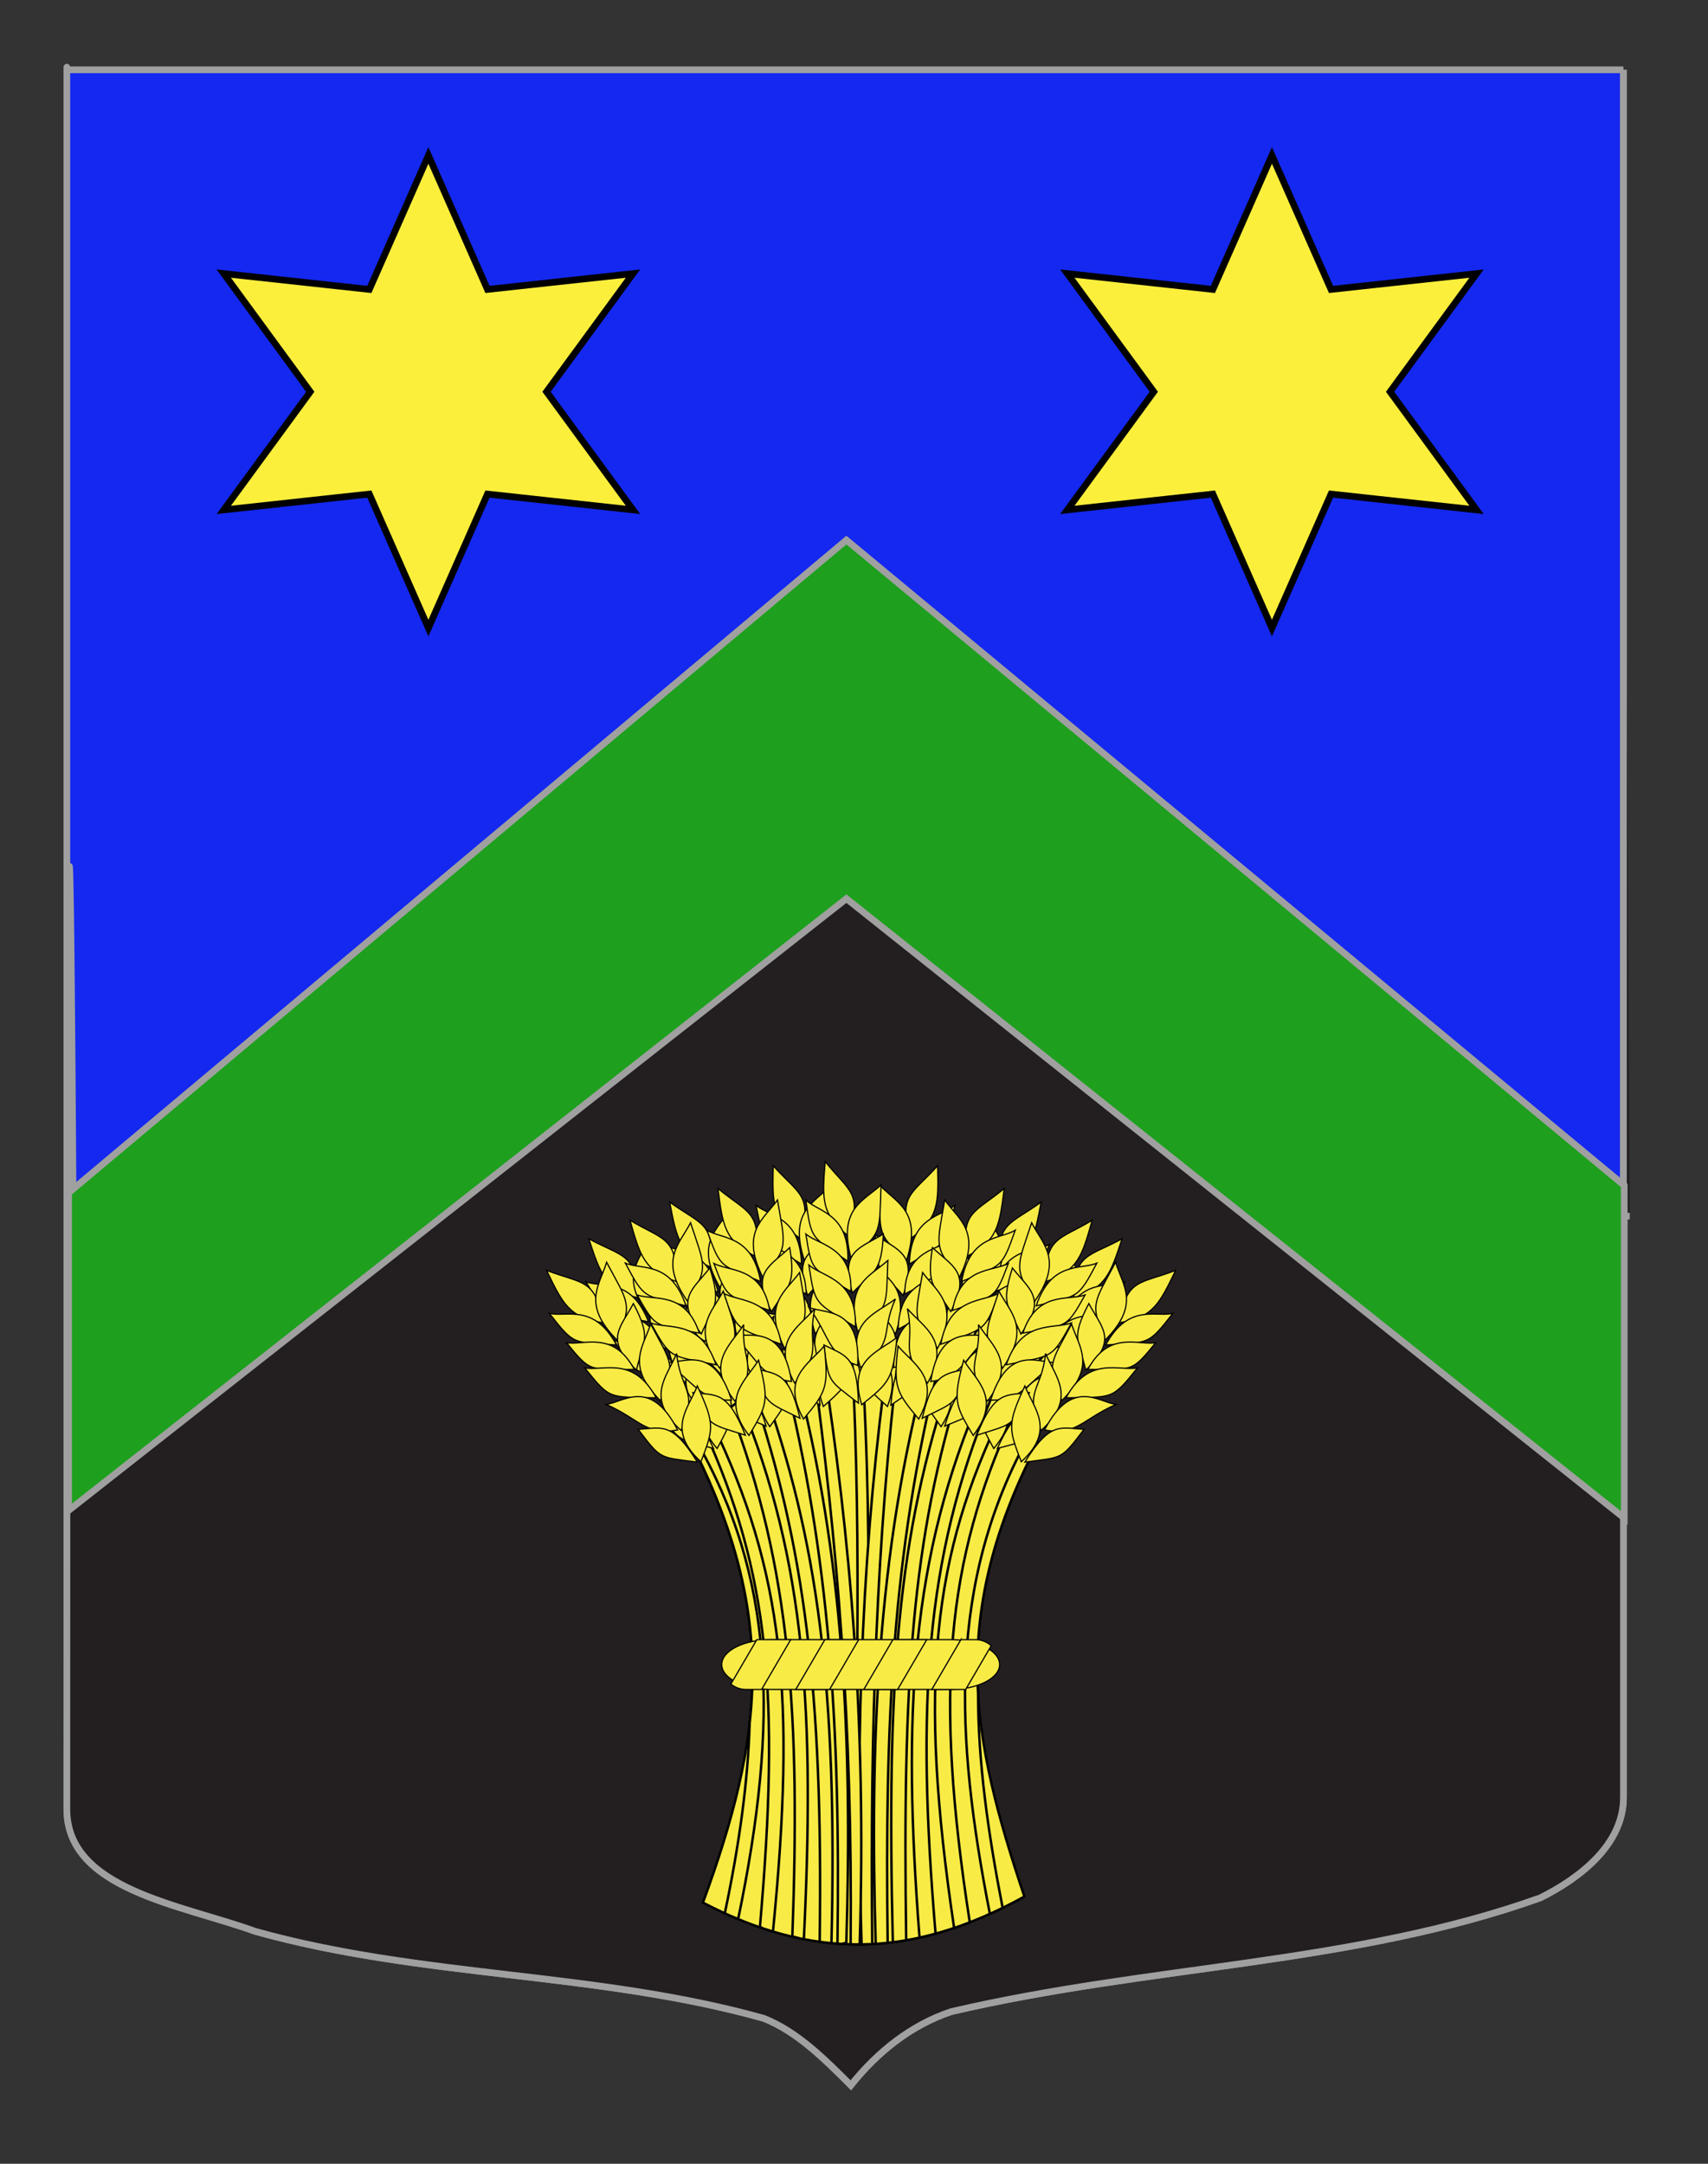 <?xml version="1.0" encoding="utf-8"?>
<!-- Generator: Adobe Illustrator 15.1.0, SVG Export Plug-In . SVG Version: 6.00 Build 0)  -->
<!DOCTYPE svg PUBLIC "-//W3C//DTD SVG 1.1//EN" "http://www.w3.org/Graphics/SVG/1.1/DTD/svg11.dtd">
<svg version="1.1" id="Hubacher" xmlns="http://www.w3.org/2000/svg" xmlns:xlink="http://www.w3.org/1999/xlink" x="0px" y="0px"
	 width="255.119px" height="323.148px" viewBox="0 0 255.119 323.148" enable-background="new 0 0 255.119 323.148"
	 xml:space="preserve">
<rect x="0" y="0" width="255.119" height="323.148" fill="#333333" stroke="none"/>
<path fill="#1428F0" stroke="#A0A0A0" d="M242.491,10.425c-78,0-154.505,0-232.505,0c0-3.417,0,10.083,0,259.751
	c0,12.043,17.098,14.25,28.1,18.25c25,7,51,6,76,13c5,2,9,6,12.999,10c4-5,9-9,15-11c30-7,60-7,88-17c6-3,12.406-8,12.406-15
	C242.491,244.886,242.491,146.8,242.491,10.425"/>
<path fill="#231F20" stroke="#A0A0A0" d="M243.426,181.63c-38.714,0-115.505-53-115.505-53s-77.714,53-117,53
	c0-3.416-0.936-161.121-0.936,88.547c0,12.043,17.098,14.25,28.1,18.25c25,7,51,6,76,13c5,2,9,6,12.999,10c4-5,9-9,15-11
	c30-7,60-7,88-17c6-3,12.406-8,12.406-15c0-23.541,0-121.626,0-258.001"/>
<polygon fill="#1EA01E" stroke="#A0A0A0" points="242.61,177.05 126.425,80.658 10.245,178.144 10.245,225.588 126.425,134.21 
	242.61,226.723 "/>
<g id="g12588" transform="matrix(0.735,0,0,0.735,-119.429,-219.579)">
	<path id="path6015" fill="#F9EB45" stroke="#010202" stroke-width="0.5" d="M305.337,685.346
		c12.262-33.364,15.413-58.44-2.453-93.516c29.316-28.716,50.961-19.475,70.54,0c-18.436,35.456-13.481,60.314-2.761,92.288
		C347.641,696.818,327.54,696.921,305.337,685.346z"/>
	<path id="path7531" fill="#F9EB45" stroke="#010202" stroke-width="0.5" d="M337.423,573.615c-0.606,0.021-1.216,0.061-1.829,0.117
		c2.213,40.185,0.63,80.136,0.416,120.104c0.816,0.012,1.631,0.005,2.447-0.019c-0.292-40.192,1.882-79.178-0.908-120.202
		C337.507,573.618,337.465,573.615,337.423,573.615z"/>
	<path id="path7559" fill="#F9EB45" stroke="#010202" stroke-width="0.5" d="M343.008,573.905
		c-5.058,36.729-6.851,73.784-5.428,119.931c0.719-0.009,1.442-0.031,2.165-0.065c-0.465-45.558,0.977-82.625,5.303-119.518
		C344.373,574.12,343.691,573.999,343.008,573.905z"/>
	<g id="g7546" transform="matrix(0.489,0,0,0.489,118.361,197.702)">
		<path id="path5862" fill="#F9EB45" stroke="#010202" stroke-width="0.5" d="M479.896,691.04
			c-10.679,12.003-16.543,12.033-11.125,30.175C480.571,712.903,480.239,706.231,479.896,691.04z"/>
		<path id="path5864" fill="#F9EB45" stroke="#010202" stroke-width="0.5" d="M456.167,699.45
			c7.028,7.213,17.261,10.798,10.842,30.787C454.214,719.524,455.868,718.37,456.167,699.45z"/>
		<path id="path5866" fill="#F9EB45" stroke="#010202" stroke-width="0.5" d="M454.081,719.766
			c9.272,6.49,17.748,7.708,11.476,25.163C457.408,735.411,453.915,736.322,454.081,719.766z"/>
		<path id="path5868" fill="#F9EB45" stroke="#010202" stroke-width="0.5" d="M451.584,730.629
			c7.039,7.072,17.275,10.592,10.877,30.154C449.661,750.279,451.309,749.152,451.584,730.629z"/>
		<path id="path5870" fill="#F9EB45" stroke="#010202" stroke-width="0.5" d="M447.553,746.432
			c8.214,6.925,20.087,10.442,12.898,29.327C446.254,764.159,453.235,761.21,447.553,746.432z"/>
		<path id="path5872" fill="#F9EB45" stroke="#010202" stroke-width="0.5" d="M446.031,762.363
			c7.726,6.683,19.83,10.434,13.03,28.704C448.105,781.292,446.695,779.758,446.031,762.363z"/>
		<path id="path5874" fill="#F9EB45" stroke="#010202" stroke-width="0.5" d="M487.017,707.471
			c-5.549,4.744-18.382,4.602-18.855,24.401C483.954,722.442,483.786,724.167,487.017,707.471z"/>
		<path id="path5876" fill="#F9EB45" stroke="#010202" stroke-width="0.5" d="M486.228,721.569
			c-5.913,4.415-19.66,4.183-20.025,22.766C483.057,735.602,482.888,737.217,486.228,721.569z"/>
		<path id="path5878" fill="#F9EB45" stroke="#010202" stroke-width="0.5" d="M484.251,734.348
			c-6.12,4.774-20.332,4.559-20.751,24.608C480.938,749.49,480.761,751.233,484.251,734.348z"/>
		<path id="path5880" fill="#F9EB45" stroke="#010202" stroke-width="0.5" d="M483.264,751.894
			c-6.468,2.535-21.542-1.858-21.602,22.989C474.576,771.143,473.651,763.625,483.264,751.894z"/>
		<path id="path5882" fill="#F9EB45" stroke="#010202" stroke-width="0.5" d="M476.121,767.194
			c-8.987,3.968-14.062,3.348-15.656,23.329C473.499,781.441,473.341,783.084,476.121,767.194z"/>
	</g>
	<path id="path7615" fill="#F9EB45" stroke="#010202" stroke-width="0.5" d="M355.865,578.222
		c-10.996,32.084-13.226,62.284-11.93,115.172c0.901-0.113,1.805-0.241,2.711-0.397c-0.759-52.459,1.143-81.537,11.231-113.653
		C357.21,578.95,356.54,578.579,355.865,578.222z"/>
	<g id="g7602" transform="matrix(0.489,0,0,0.489,118.361,197.702)">
		<path id="path5888" fill="#F9EB45" stroke="#010202" stroke-width="0.5" d="M522.932,706.139
			c-12.985,9.463-18.719,8.247-17.275,27.129C518.955,727.648,520.043,721.055,522.932,706.139z"/>
		<path id="path5890" fill="#F9EB45" stroke="#010202" stroke-width="0.5" d="M497.957,709.321
			c5.339,8.541,14.579,14.215,4.064,32.384C491.794,728.519,493.654,727.746,497.957,709.321z"/>
		<path id="path5892" fill="#F9EB45" stroke="#010202" stroke-width="0.5" d="M491.609,728.728
			c7.681,8.31,15.711,11.302,5.87,27.023C491.538,744.724,487.937,744.877,491.609,728.728z"/>
		<path id="path5894" fill="#F9EB45" stroke="#010202" stroke-width="0.5" d="M486.865,738.811
			c5.375,8.405,14.633,14.019,4.227,31.78C480.81,757.606,482.665,756.855,486.865,738.811z"/>
		<path id="path5896" fill="#F9EB45" stroke="#010202" stroke-width="0.5" d="M479.57,753.401
			c6.561,8.511,17.413,14.468,6.378,31.397C474.538,770.447,481.985,769.049,479.57,753.401z"/>
		<path id="path5898" fill="#F9EB45" stroke="#010202" stroke-width="0.5" d="M474.696,768.646
			c6.136,8.174,17.169,14.408,6.642,30.82C472.71,787.583,471.66,785.785,474.696,768.646z"/>
		<path id="path5900" fill="#F9EB45" stroke="#010202" stroke-width="0.5" d="M526.408,723.704
			c-6.435,3.457-18.942,0.593-23.609,19.842C520.234,737.682,519.701,739.333,526.408,723.704z"/>
		<path id="path5902" fill="#F9EB45" stroke="#010202" stroke-width="0.5" d="M522.638,737.318
			c-6.713,3.055-20.101-0.087-24.393,17.993C516.562,750.355,516.053,751.9,522.638,737.318z"/>
		<path id="path5904" fill="#F9EB45" stroke="#010202" stroke-width="0.5" d="M517.998,749.384
			c-6.996,3.365-20.838,0.139-25.503,19.641C511.546,763.473,510.997,765.143,517.998,749.384z"/>
		<path id="path5906" fill="#F9EB45" stroke="#010202" stroke-width="0.5" d="M513.309,766.318
			c-6.862,1.099-20.661-6.392-25.989,17.878C500.731,783.285,501.422,775.74,513.309,766.318z"/>
		<path id="path5908" fill="#F9EB45" stroke="#010202" stroke-width="0.5" d="M503.076,779.758
			c-9.623,1.964-14.449,0.283-20.247,19.47C497.489,793.124,496.994,794.69,503.076,779.758z"/>
	</g>
	<path id="path7671" fill="#F9EB45" stroke="#010202" stroke-width="0.5" d="M366.336,585.363
		c-14.345,29.276-17.323,55.848-9.948,105.136c1.057-0.355,2.12-0.739,3.183-1.151c-7.342-47.04-4.621-73.55,8.546-102.477
		C367.524,586.357,366.931,585.855,366.336,585.363z"/>
	<g id="g7658" transform="matrix(0.489,0,0,0.489,118.361,197.702)">
		<path id="path5914" fill="#F9EB45" stroke="#010202" stroke-width="0.5" d="M556.556,721.384
			c-14.1,7.703-19.627,5.755-20.645,24.662C549.822,742.197,551.758,735.803,556.556,721.384z"/>
		<path id="path5916" fill="#F9EB45" stroke="#010202" stroke-width="0.5" d="M531.38,721.305
			c4.189,9.161,12.615,15.983-0.169,32.637C522.78,739.543,524.722,739.018,531.38,721.305z"/>
		<path id="path5918" fill="#F9EB45" stroke="#010202" stroke-width="0.5" d="M522.573,739.728
			c6.542,9.232,14.111,13.244,2.317,27.553C520.429,755.577,516.834,755.261,522.573,739.728z"/>
		<path id="path5920" fill="#F9EB45" stroke="#010202" stroke-width="0.5" d="M516.556,749.112
			c4.243,9.033,12.697,15.795,0.076,32.058C508.119,766.96,510.056,766.46,516.556,749.112z"/>
		<path id="path5922" fill="#F9EB45" stroke="#010202" stroke-width="0.5" d="M507.433,762.633
			c5.402,9.286,15.395,16.603,2.263,31.96C500.236,778.879,507.798,778.46,507.433,762.633z"/>
		<path id="path5924" fill="#F9EB45" stroke="#010202" stroke-width="0.5" d="M500.628,777.119
			c5.027,8.9,15.156,16.508,2.595,31.416C496.205,795.634,495.395,793.719,500.628,777.119z"/>
		<path id="path5926" fill="#F9EB45" stroke="#010202" stroke-width="0.5" d="M557.726,739.257
			c-6.827,2.595-18.86-1.866-25.981,16.616C549.794,752.318,549.049,753.882,557.726,739.257z"/>
		<path id="path5928" fill="#F9EB45" stroke="#010202" stroke-width="0.5" d="M552.226,752.264
			c-7.056,2.162-19.921-2.69-26.52,14.682C544.512,764.403,543.805,765.869,552.226,752.264z"/>
		<path id="path5930" fill="#F9EB45" stroke="#010202" stroke-width="0.5" d="M546.057,763.628
			c-7.371,2.432-20.677-2.562-27.831,16.173C537.837,776.766,537.076,778.349,546.057,763.628z"/>
		<path id="path5932" fill="#F9EB45" stroke="#010202" stroke-width="0.5" d="M539.214,779.812
			c-6.941,0.201-19.66-9.014-28.086,14.362C524.542,795.003,526.212,787.618,539.214,779.812z"/>
		<path id="path5934" fill="#F9EB45" stroke="#010202" stroke-width="0.5" d="M527.327,791.812
			c-9.792,0.702-14.362-1.594-22.598,16.679C520.06,804.338,519.358,805.831,527.327,791.812z"/>
	</g>
	<path id="path7503" fill="#F9EB45" stroke="#010202" stroke-width="0.5" d="M329.674,574.786c-0.661,0.175-1.325,0.384-1.994,0.602
		c4.902,36.534,8.103,73.444,7.673,118.431c0.614,0.016,1.224,0.024,1.839,0.019C338.6,647.927,335.248,611.227,329.674,574.786z"/>
	<g id="g7490" transform="matrix(0.489,0,0,0.489,118.361,197.702)">
		<path id="path5741" fill="#F9EB45" stroke="#010202" stroke-width="0.5" d="M411.586,691.04
			c10.679,12.003,16.54,12.033,11.125,30.175C410.911,712.903,411.243,706.231,411.586,691.04z"/>
		<path id="path5743" fill="#F9EB45" stroke="#010202" stroke-width="0.5" d="M435.317,699.45
			c-7.031,7.213-17.264,10.798-10.845,30.787C437.268,719.524,435.611,718.37,435.317,699.45z"/>
		<path id="path5745" fill="#F9EB45" stroke="#010202" stroke-width="0.5" d="M437.401,719.766
			c-9.272,6.49-17.751,7.708-11.473,25.163C434.074,735.411,437.564,736.322,437.401,719.766z"/>
		<path id="path5747" fill="#F9EB45" stroke="#010202" stroke-width="0.5" d="M439.898,730.629
			c-7.039,7.072-17.275,10.592-10.88,30.154C441.823,750.278,440.17,749.152,439.898,730.629z"/>
		<path id="path5749" fill="#F9EB45" stroke="#010202" stroke-width="0.5" d="M443.929,746.432
			c-8.217,6.925-20.087,10.442-12.898,29.327C445.229,764.158,438.249,761.21,443.929,746.432z"/>
		<path id="path5751" fill="#F9EB45" stroke="#010202" stroke-width="0.5" d="M445.452,762.366
			c-7.727,6.683-19.829,10.434-13.029,28.704C443.377,781.292,444.786,779.758,445.452,762.366z"/>
		<path id="path5753" fill="#F9EB45" stroke="#010202" stroke-width="0.5" d="M404.462,707.471
			c5.551,4.744,18.382,4.602,18.858,24.404C407.525,722.442,407.699,724.167,404.462,707.471z"/>
		<path id="path5755" fill="#F9EB45" stroke="#010202" stroke-width="0.5" d="M405.253,721.569
			c5.913,4.415,19.66,4.183,20.022,22.766C408.425,735.601,408.596,737.217,405.253,721.569z"/>
		<path id="path5757" fill="#F9EB45" stroke="#010202" stroke-width="0.5" d="M407.228,734.35
			c6.123,4.776,20.335,4.559,20.752,24.605C410.544,749.49,410.723,751.233,407.228,734.35z"/>
		<path id="path5759" fill="#F9EB45" stroke="#010202" stroke-width="0.5" d="M408.215,751.894
			c6.471,2.535,21.548-1.858,21.602,22.989C416.909,771.143,417.828,763.625,408.215,751.894z"/>
		<path id="path5761" fill="#F9EB45" stroke="#010202" stroke-width="0.5" d="M415.364,767.194
			c8.984,3.968,14.06,3.348,15.654,23.329C417.986,781.441,418.138,783.084,415.364,767.194z"/>
	</g>
	<path id="path7447" fill="#F9EB45" stroke="#010202" stroke-width="0.5" d="M317.443,580.186c-0.655,0.4-1.312,0.827-1.974,1.268
		c10.404,31.385,14.321,60.524,13.595,111.852c0.795,0.109,1.594,0.205,2.39,0.279C332.716,641.655,328.67,611.59,317.443,580.186z"
		/>
	<g id="g7434" transform="matrix(0.489,0,0,0.489,118.361,197.702)">
		<path id="path5767" fill="#F9EB45" stroke="#010202" stroke-width="0.5" d="M368.547,706.139
			c12.984,9.463,18.719,8.247,17.276,27.129C372.529,727.648,371.439,721.055,368.547,706.139z"/>
		<path id="path5769" fill="#F9EB45" stroke="#010202" stroke-width="0.5" d="M393.525,709.318
			c-5.339,8.543-14.579,14.217-4.061,32.384C399.691,728.518,397.831,727.746,393.525,709.318z"/>
		<path id="path5771" fill="#F9EB45" stroke="#010202" stroke-width="0.5" d="M399.873,728.728
			c-7.684,8.31-15.712,11.302-5.872,27.023C399.941,744.724,403.548,744.876,399.873,728.728z"/>
		<path id="path5773" fill="#F9EB45" stroke="#010202" stroke-width="0.5" d="M404.617,738.811
			c-5.377,8.405-14.631,14.019-4.23,31.78C410.672,757.606,408.819,756.858,404.617,738.811z"/>
		<path id="path5775" fill="#F9EB45" stroke="#010202" stroke-width="0.5" d="M411.912,753.401
			c-6.558,8.511-17.413,14.468-6.381,31.397C416.944,770.447,409.499,769.049,411.912,753.401z"/>
		<path id="path5777" fill="#F9EB45" stroke="#010202" stroke-width="0.5" d="M416.783,768.646
			c-6.134,8.174-17.166,14.408-6.642,30.82C418.772,787.583,419.824,785.785,416.783,768.646z"/>
		<path id="path5779" fill="#F9EB45" stroke="#010202" stroke-width="0.5" d="M365.077,723.704
			c6.43,3.457,18.939,0.593,23.607,19.842C371.248,737.682,371.779,739.333,365.077,723.704z"/>
		<path id="path5781" fill="#F9EB45" stroke="#010202" stroke-width="0.5" d="M368.844,737.318
			c6.713,3.055,20.098-0.087,24.395,17.993C374.917,750.354,375.429,751.899,368.844,737.318z"/>
		<path id="path5783" fill="#F9EB45" stroke="#010202" stroke-width="0.5" d="M373.484,749.383
			c6.996,3.365,20.838,0.139,25.501,19.641C379.936,763.473,380.483,765.143,373.484,749.383z"/>
		<path id="path5785" fill="#F9EB45" stroke="#010202" stroke-width="0.5" d="M378.173,766.318
			c6.86,1.104,20.661-6.392,25.988,17.878C390.753,783.285,390.057,775.74,378.173,766.318z"/>
		<path id="path5787" fill="#F9EB45" stroke="#010202" stroke-width="0.5" d="M388.406,779.758
			c9.621,1.967,14.449,0.283,20.247,19.47C393.993,793.123,394.49,794.693,388.406,779.758z"/>
	</g>
	<path id="path7366" fill="#F9EB45" stroke="#010202" stroke-width="0.5" d="M307.187,587.839c-0.53,0.465-1.059,0.942-1.596,1.431
		c13.202,29.042,15.427,54.135,11.33,100.977l0.599,0.328c0.683,0.229,1.37,0.444,2.051,0.646
		C324.251,643.694,321.76,618.093,307.187,587.839z"/>
	<g id="g7353" transform="matrix(0.489,0,0,0.489,118.361,197.702)">
		<path id="path5793" fill="#F9EB45" stroke="#010202" stroke-width="0.5" d="M334.926,721.384
			c14.1,7.703,19.627,5.755,20.647,24.662C341.66,742.197,339.724,735.803,334.926,721.384z"/>
		<path id="path5795" fill="#F9EB45" stroke="#010202" stroke-width="0.5" d="M360.104,721.305
			c-4.19,9.161-12.615,15.983,0.17,32.637C368.702,739.543,366.76,739.018,360.104,721.305z"/>
		<path id="path5797" fill="#F9EB45" stroke="#010202" stroke-width="0.5" d="M368.912,739.728
			c-6.542,9.232-14.111,13.244-2.32,27.553C371.052,755.574,374.648,755.261,368.912,739.728z"/>
		<path id="path5799" fill="#F9EB45" stroke="#010202" stroke-width="0.5" d="M374.923,749.112
			c-4.243,9.033-12.691,15.795-0.076,32.058C383.363,766.96,381.426,766.46,374.923,749.112z"/>
		<path id="path5801" fill="#F9EB45" stroke="#010202" stroke-width="0.5" d="M384.046,762.633
			c-5.399,9.286-15.39,16.603-2.258,31.96C391.245,778.879,383.681,778.46,384.046,762.633z"/>
		<path id="path5803" fill="#F9EB45" stroke="#010202" stroke-width="0.5" d="M390.851,777.119
			c-5.021,8.9-15.15,16.508-2.592,31.416C395.279,795.634,396.09,793.719,390.851,777.119z"/>
		<path id="path5805" fill="#F9EB45" stroke="#010202" stroke-width="0.5" d="M333.759,739.257
			c6.824,2.595,18.855-1.866,25.979,16.616C341.69,752.318,342.433,753.882,333.759,739.257z"/>
		<path id="path5807" fill="#F9EB45" stroke="#010202" stroke-width="0.5" d="M339.258,752.264c7.05,2.162,19.916-2.69,26.52,14.682
			C346.97,764.403,347.677,765.869,339.258,752.264z"/>
		<path id="path5809" fill="#F9EB45" stroke="#010202" stroke-width="0.5" d="M345.425,763.628
			c7.371,2.432,20.677-2.562,27.831,16.173C353.647,776.766,354.406,778.349,345.425,763.628z"/>
		<path id="path5811" fill="#F9EB45" stroke="#010202" stroke-width="0.5" d="M352.265,779.812
			c6.947,0.201,19.66-9.014,28.089,14.362C366.94,795.003,365.272,787.618,352.265,779.812z"/>
		<path id="path5813" fill="#F9EB45" stroke="#010202" stroke-width="0.5" d="M364.154,791.812
			c9.795,0.702,14.363-1.594,22.6,16.679C371.425,804.338,372.124,805.831,364.154,791.812z"/>
	</g>
	<g id="g7518" transform="matrix(0.489,0,0,0.489,118.361,197.702)">
		<path id="path1900" fill="#F9EB45" stroke="#010202" stroke-width="0.5" d="M433.174,689.286
			c9.993,12.583,15.84,12.942,9.417,30.755C431.275,711.075,431.983,704.433,433.174,689.286z"/>
		<path id="path2789" fill="#F9EB45" stroke="#010202" stroke-width="0.5" d="M456.396,699.015
			c-7.426,6.808-17.839,9.811-12.553,30.127C457.217,719.159,455.634,717.922,456.396,699.015z"/>
		<path id="path3677" fill="#F9EB45" stroke="#010202" stroke-width="0.5" d="M457.337,719.412
			c-9.618,5.959-18.155,6.702-12.866,24.48C453.137,734.845,456.575,735.955,457.337,719.412z"/>
		<path id="path3679" fill="#F9EB45" stroke="#010202" stroke-width="0.5" d="M459.225,730.398
			c-7.428,6.667-17.844,9.604-12.555,29.498C460.04,750.126,458.457,748.907,459.225,730.398z"/>
		<path id="path3681" fill="#F9EB45" stroke="#010202" stroke-width="0.5" d="M462.363,746.402
			c-8.595,6.454-20.646,9.3-14.525,28.557C462.663,764.172,455.863,760.84,462.363,746.402z"/>
		<path id="path3683" fill="#F9EB45" stroke="#010202" stroke-width="0.5" d="M462.989,762.396
			c-8.095,6.242-20.385,9.305-14.623,27.931C459.856,781.177,461.346,779.722,462.989,762.396z"/>
		<path id="path3685" fill="#F9EB45" stroke="#010202" stroke-width="0.5" d="M425.145,705.287
			c5.274,5.048,18.093,5.625,17.457,25.421C427.361,720.408,427.435,722.143,425.145,705.287z"/>
		<path id="path4592" fill="#F9EB45" stroke="#010202" stroke-width="0.5" d="M425.145,719.412
			c5.652,4.738,19.391,5.279,18.708,23.854C427.522,733.599,427.601,735.221,425.145,719.412z"/>
		<path id="path4594" fill="#F9EB45" stroke="#010202" stroke-width="0.5" d="M426.398,732.28
			c5.844,5.111,20.045,5.693,19.336,25.734C428.855,747.586,428.939,749.337,426.398,732.28z"/>
		<path id="path4596" fill="#F9EB45" stroke="#010202" stroke-width="0.5" d="M426.398,749.854
			c6.318,2.891,21.62-0.647,20.277,24.164C433.998,769.56,435.339,762.102,426.398,749.854z"/>
		<path id="path4598" fill="#F9EB45" stroke="#010202" stroke-width="0.5" d="M432.676,765.532
			c8.746,4.466,13.85,4.129,14.321,24.167C434.496,779.904,434.556,781.55,432.676,765.532z"/>
	</g>
	<path id="path7475" fill="#F9EB45" stroke="#010202" stroke-width="0.5" d="M323.944,576.789c-0.711,0.307-1.426,0.642-2.146,0.997
		c9.236,36.995,11.491,71.285,10.885,115.907c0.255,0.019,0.509,0.035,0.764,0.049l1.034-0.214
		C335.669,653.691,334.199,614.838,323.944,576.789z"/>
	<g id="g7462" transform="matrix(0.489,0,0,0.489,118.361,197.702)">
		<path id="path5503" fill="#F9EB45" stroke="#010202" stroke-width="0.5" d="M388.626,700.5
			c12.35,10.273,18.149,9.427,15.507,28.179C391.224,722.219,390.557,715.574,388.626,700.5z"/>
		<path id="path5505" fill="#F9EB45" stroke="#010202" stroke-width="0.5" d="M413.348,705.274
			c-5.875,8.182-15.458,13.252-6.125,32.058C418.271,724.828,416.465,723.938,413.348,705.274z"/>
		<path id="path5507" fill="#F9EB45" stroke="#010202" stroke-width="0.5" d="M418.44,725.045
			c-8.201,7.801-16.399,10.273-7.586,26.596C417.485,741.014,421.075,741.395,418.44,725.045z"/>
		<path id="path5509" fill="#F9EB45" stroke="#010202" stroke-width="0.5" d="M422.531,735.416
			c-5.905,8.043-15.498,13.048-6.253,31.443C427.369,754.557,425.566,753.692,422.531,735.416z"/>
		<path id="path5511" fill="#F9EB45" stroke="#010202" stroke-width="0.5" d="M428.876,750.439
			c-7.088,8.076-18.303,13.322-8.375,30.923C432.807,767.773,425.468,765.902,428.876,750.439z"/>
		<path id="path5513" fill="#F9EB45" stroke="#010202" stroke-width="0.5" d="M432.76,765.967
			c-6.642,7.763-18.047,13.279-8.598,30.33C433.536,784.993,434.7,783.266,432.76,765.967z"/>
		<path id="path5515" fill="#F9EB45" stroke="#010202" stroke-width="0.5" d="M384.035,717.81
			c6.199,3.865,18.863,1.806,22.29,21.311C389.301,732.155,389.728,733.833,384.035,717.81z"/>
		<path id="path5517" fill="#F9EB45" stroke="#010202" stroke-width="0.5" d="M386.923,731.636
			c6.506,3.482,20.065,1.197,23.196,19.519C392.154,745.034,392.565,746.606,386.923,731.636z"/>
		<path id="path5519" fill="#F9EB45" stroke="#010202" stroke-width="0.5" d="M390.786,743.973
			c6.765,3.808,20.786,1.471,24.191,21.229C396.324,758.449,396.762,760.149,390.786,743.973z"/>
		<path id="path5521" fill="#F9EB45" stroke="#010202" stroke-width="0.5" d="M394.382,761.172
			c6.777,1.542,21.028-5.054,24.793,19.51C405.849,778.909,405.64,771.339,394.382,761.172z"/>
		<path id="path5523" fill="#F9EB45" stroke="#010202" stroke-width="0.5" d="M403.73,775.237
			c9.479,2.581,14.401,1.208,18.964,20.726C408.452,788.932,408.849,790.534,403.73,775.237z"/>
	</g>
	<path id="path7338" fill="#F9EB45" stroke="#010202" stroke-width="0.5" d="M303.714,591.033c-0.276,0.263-0.556,0.532-0.832,0.804
		c10.88,21.361,13.97,39.01,11.948,57.087c-0.001,0.009,0.001,0.019,0,0.029c-0.342,11.821-2.089,24.556-5.051,38.566
		c0.768,0.351,1.53,0.675,2.293,0.997l0.435,0.106C320.85,648.517,319.937,619.046,303.714,591.033z"/>
	<path id="path7394" fill="#F9EB45" stroke="#010202" stroke-width="0.5" d="M312.848,583.292c-0.671,0.49-1.344,0.994-2.024,1.527
		c12.469,32.682,14.289,63.045,12.685,107.402l1.636,0.416c0.235,0.049,0.472,0.089,0.706,0.134
		C328.031,647.604,326.391,616.11,312.848,583.292z"/>
	<g id="g7381" transform="matrix(0.489,0,0,0.489,118.361,197.702)">
		<path id="path5529" fill="#F9EB45" stroke="#010202" stroke-width="0.5" d="M352.067,713.692
			c13.75,8.315,19.358,6.612,19.538,25.549C357.877,734.78,356.226,728.306,352.067,713.692z"/>
		<path id="path5531" fill="#F9EB45" stroke="#010202" stroke-width="0.5" d="M377.224,714.72
			c-4.589,8.965-13.306,15.411-1.27,32.615C385.014,733.319,383.094,732.707,377.224,714.72z"/>
		<path id="path5533" fill="#F9EB45" stroke="#010202" stroke-width="0.5" d="M385.213,733.512
			c-6.941,8.938-14.681,12.607-3.531,27.426C386.654,749.438,390.258,749.283,385.213,733.512z"/>
		<path id="path5535" fill="#F9EB45" stroke="#010202" stroke-width="0.5" d="M390.805,743.152
			c-4.638,8.837-13.377,15.221-1.488,32.025C398.448,761.36,396.536,760.772,390.805,743.152z"/>
		<path id="path5537" fill="#F9EB45" stroke="#010202" stroke-width="0.5" d="M399.324,757.062
			c-5.804,9.041-16.11,15.909-3.664,31.829C405.8,773.613,398.263,772.857,399.324,757.062z"/>
		<path id="path5539" fill="#F9EB45" stroke="#010202" stroke-width="0.5" d="M405.485,771.837
			c-5.413,8.666-15.866,15.825-3.977,31.272C409.089,790.531,409.983,788.649,405.485,771.837z"/>
		<path id="path5541" fill="#F9EB45" stroke="#010202" stroke-width="0.5" d="M350.114,731.494
			c6.705,2.894,18.92-1.034,25.22,17.745C357.461,744.89,358.132,746.484,350.114,731.494z"/>
		<path id="path5543" fill="#F9EB45" stroke="#010202" stroke-width="0.5" d="M355.034,744.727
			c6.951,2.472,20.016-1.809,25.848,15.841C362.207,757.198,362.846,758.694,355.034,744.727z"/>
		<path id="path5545" fill="#F9EB45" stroke="#010202" stroke-width="0.5" d="M360.692,756.352
			c7.26,2.755,20.77-1.646,27.094,17.383C368.33,769.843,369.018,771.456,360.692,756.352z"/>
		<path id="path5547" fill="#F9EB45" stroke="#010202" stroke-width="0.5" d="M366.817,772.827
			c6.932,0.509,20.035-8.138,27.427,15.586C380.803,788.649,379.465,781.191,366.817,772.827z"/>
		<path id="path5549" fill="#F9EB45" stroke="#010202" stroke-width="0.5" d="M378.162,785.339
			c9.754,1.134,14.421-0.957,21.844,17.658C384.875,798.174,385.506,799.695,378.162,785.339z"/>
	</g>
	<g id="g7325" transform="matrix(0.489,0,0,0.489,118.361,197.702)">
		<path id="path5555" fill="#F9EB45" stroke="#010202" stroke-width="0.5" d="M317.39,734.503
			c14.979,5.813,20.209,3.169,23.661,21.79C326.757,754.266,324.013,748.179,317.39,734.503z"/>
		<path id="path5557" fill="#F9EB45" stroke="#010202" stroke-width="0.5" d="M342.348,731.165
			c-2.97,9.631-10.445,17.481,4.382,32.346C353.234,748.143,351.235,747.874,342.348,731.165z"/>
		<path id="path5559" fill="#F9EB45" stroke="#010202" stroke-width="0.5" d="M353.465,748.301
			c-5.296,10.001-12.286,14.952,1.257,27.627C357.635,763.742,361.157,762.964,353.465,748.301z"/>
		<path id="path5561" fill="#F9EB45" stroke="#010202" stroke-width="0.5" d="M360.635,756.828
			c-3.038,9.504-10.545,17.305,4.066,31.802C371.308,773.439,369.325,773.191,360.635,756.828z"/>
		<path id="path5563" fill="#F9EB45" stroke="#010202" stroke-width="0.5" d="M371.428,769.057
			c-4.153,9.909-13.118,18.452,1.888,31.984C380.667,784.245,373.111,784.803,371.428,769.057z"/>
		<path id="path5565" fill="#F9EB45" stroke="#010202" stroke-width="0.5" d="M380.047,782.545
			c-3.831,9.474-12.894,18.325,1.488,31.487C386.828,800.334,387.386,798.33,380.047,782.545z"/>
		<path id="path5567" fill="#F9EB45" stroke="#010202" stroke-width="0.5" d="M318.543,752.37
			c7.102,1.695,18.458-4.284,27.907,13.121C328.093,764.297,329.031,765.755,318.543,752.37z"/>
		<path id="path5569" fill="#F9EB45" stroke="#010202" stroke-width="0.5" d="M325.675,764.561
			c7.273,1.232,19.404-5.241,28.195,11.133C334.89,775.601,335.78,776.964,325.675,764.561z"/>
		<path id="path5571" fill="#F9EB45" stroke="#010202" stroke-width="0.5" d="M333.258,775.033
			c7.624,1.461,20.174-5.209,29.686,12.444C343.107,786.998,344.065,788.472,333.258,775.033z"/>
		<path id="path5573" fill="#F9EB45" stroke="#010202" stroke-width="0.5" d="M342.131,790.2
			c6.917-0.696,18.333-11.478,29.71,10.613C358.644,803.367,356.038,796.257,342.131,790.2z"/>
		<path id="path5575" fill="#F9EB45" stroke="#010202" stroke-width="0.5" d="M355.47,800.565
			c9.803-0.568,14.038-3.438,24.567,13.619C364.299,812.049,365.183,813.436,355.47,800.565z"/>
	</g>
	<path id="path7587" fill="#F9EB45" stroke="#010202" stroke-width="0.5" d="M350.96,575.966
		c-10.359,38.336-11.684,77.765-10.508,117.764c0.811-0.052,1.617-0.125,2.428-0.214c-0.618-45.039,1.042-79.332,10.257-116.63
		C352.414,576.562,351.689,576.247,350.96,575.966z"/>
	<g id="g7574" transform="matrix(0.489,0,0,0.489,118.361,197.702)">
		<path id="path5581" fill="#F9EB45" stroke="#010202" stroke-width="0.5" d="M507.575,700.5
			c-12.354,10.273-18.153,9.427-15.507,28.179C504.975,722.219,505.644,715.574,507.575,700.5z"/>
		<path id="path5583" fill="#F9EB45" stroke="#010202" stroke-width="0.5" d="M482.856,705.274
			c5.875,8.182,15.458,13.252,6.125,32.058C477.927,724.828,479.733,723.938,482.856,705.274z"/>
		<path id="path5585" fill="#F9EB45" stroke="#010202" stroke-width="0.5" d="M477.758,725.045
			c8.203,7.801,16.401,10.273,7.589,26.596C478.716,741.014,475.126,741.395,477.758,725.045z"/>
		<path id="path5587" fill="#F9EB45" stroke="#010202" stroke-width="0.5" d="M473.668,735.416
			c5.908,8.043,15.498,13.048,6.256,31.443C468.832,754.557,470.632,753.692,473.668,735.416z"/>
		<path id="path5589" fill="#F9EB45" stroke="#010202" stroke-width="0.5" d="M467.325,750.439
			c7.088,8.076,18.305,13.322,8.372,30.923C463.392,767.773,470.73,765.902,467.325,750.439z"/>
		<path id="path5591" fill="#F9EB45" stroke="#010202" stroke-width="0.5" d="M463.441,765.967
			c6.642,7.763,18.044,13.279,8.595,30.33C462.663,784.993,461.498,783.266,463.441,765.967z"/>
		<path id="path5593" fill="#F9EB45" stroke="#010202" stroke-width="0.5" d="M512.166,717.81
			c-6.196,3.865-18.866,1.806-22.293,21.311C506.9,732.155,506.471,733.833,512.166,717.81z"/>
		<path id="path5595" fill="#F9EB45" stroke="#010202" stroke-width="0.5" d="M509.278,731.636
			c-6.506,3.482-20.068,1.197-23.196,19.519C504.044,745.034,503.636,746.606,509.278,731.636z"/>
		<path id="path5597" fill="#F9EB45" stroke="#010202" stroke-width="0.5" d="M505.415,743.973
			c-6.767,3.808-20.786,1.471-24.192,21.229C499.877,758.449,499.437,760.149,505.415,743.973z"/>
		<path id="path5599" fill="#F9EB45" stroke="#010202" stroke-width="0.5" d="M501.819,761.172
			c-6.773,1.542-21.025-5.054-24.79,19.51C490.352,778.909,490.564,771.339,501.819,761.172z"/>
		<path id="path5601" fill="#F9EB45" stroke="#010202" stroke-width="0.5" d="M492.468,775.237
			c-9.471,2.581-14.4,1.208-18.964,20.726C487.746,788.932,487.355,790.534,492.468,775.237z"/>
	</g>
	<path id="path7643" fill="#F9EB45" stroke="#010202" stroke-width="0.5" d="M361.96,582.004
		c-14.33,32.992-16.146,64.608-12.605,110.45c1.081-0.238,2.172-0.505,3.259-0.804c-3.904-46.364-2.156-76.13,11.118-108.35
		C363.143,582.855,362.555,582.426,361.96,582.004z"/>
	<g id="g7630" transform="matrix(0.489,0,0,0.489,118.361,197.702)">
		<path id="path5607" fill="#F9EB45" stroke="#010202" stroke-width="0.5" d="M544.131,713.692
			c-13.747,8.315-19.355,6.612-19.54,25.549C538.322,734.78,539.975,728.306,544.131,713.692z"/>
		<path id="path5609" fill="#F9EB45" stroke="#010202" stroke-width="0.5" d="M518.977,714.72
			c4.586,8.965,13.306,15.411,1.267,32.615C511.187,733.319,513.107,732.707,518.977,714.72z"/>
		<path id="path5611" fill="#F9EB45" stroke="#010202" stroke-width="0.5" d="M510.986,733.512
			c6.947,8.938,14.682,12.607,3.536,27.426C509.55,749.438,505.943,749.283,510.986,733.512z"/>
		<path id="path5613" fill="#F9EB45" stroke="#010202" stroke-width="0.5" d="M505.393,743.152
			c4.64,8.837,13.377,15.221,1.491,32.025C497.756,761.36,499.665,760.772,505.393,743.152z"/>
		<path id="path5615" fill="#F9EB45" stroke="#010202" stroke-width="0.5" d="M496.88,757.062
			c5.804,9.041,16.108,15.909,3.661,31.829C490.401,773.613,497.941,772.857,496.88,757.062z"/>
		<path id="path5617" fill="#F9EB45" stroke="#010202" stroke-width="0.5" d="M490.716,771.837
			c5.413,8.666,15.863,15.825,3.977,31.272C487.11,790.531,486.218,788.649,490.716,771.837z"/>
		<path id="path5619" fill="#F9EB45" stroke="#010202" stroke-width="0.5" d="M546.084,731.494
			c-6.702,2.894-18.92-1.034-25.22,17.745C538.74,744.89,538.066,746.484,546.084,731.494z"/>
		<path id="path5621" fill="#F9EB45" stroke="#010202" stroke-width="0.5" d="M541.167,744.727
			c-6.952,2.472-20.019-1.809-25.851,15.841C533.997,757.198,533.355,758.694,541.167,744.727z"/>
		<path id="path5623" fill="#F9EB45" stroke="#010202" stroke-width="0.5" d="M535.509,756.352
			c-7.262,2.755-20.775-1.646-27.096,17.383C527.871,769.843,527.181,771.456,535.509,756.352z"/>
		<path id="path5625" fill="#F9EB45" stroke="#010202" stroke-width="0.5" d="M529.384,772.827
			c-6.931,0.509-20.035-8.138-27.428,15.586C515.398,788.649,516.736,781.191,529.384,772.827z"/>
		<path id="path5627" fill="#F9EB45" stroke="#010202" stroke-width="0.5" d="M518.041,785.339
			c-9.759,1.134-14.421-0.957-21.847,17.658C511.328,798.174,510.697,799.695,518.041,785.339z"/>
	</g>
	<path id="path7699" fill="#F9EB45" stroke="#010202" stroke-width="0.5" d="M371.773,590.221
		c-16.761,29.959-15.202,61.393-8.118,97.415c0.86-0.388,1.725-0.796,2.592-1.22c-3.032-15.561-5-29.866-4.992-43.464
		c0-0.023,0-0.045,0-0.068c-0.929-15.786,2.197-31.865,12.173-51.049C372.88,591.291,372.325,590.747,371.773,590.221z"/>
	<g id="g7686" transform="matrix(0.489,0,0,0.489,118.361,197.702)">
		<path id="path5633" fill="#F9EB45" stroke="#010202" stroke-width="0.5" d="M578.811,734.503
			c-14.982,5.813-20.209,3.169-23.664,21.79C569.443,754.266,572.191,748.179,578.811,734.503z"/>
		<path id="path5635" fill="#F9EB45" stroke="#010202" stroke-width="0.5" d="M553.853,731.165
			c2.97,9.631,10.445,17.481-4.379,32.346C542.967,748.143,544.964,747.874,553.853,731.165z"/>
		<path id="path5637" fill="#F9EB45" stroke="#010202" stroke-width="0.5" d="M542.739,748.301
			c5.293,10.001,12.283,14.952-1.262,27.627C538.566,763.742,535.041,762.964,542.739,748.301z"/>
		<path id="path5639" fill="#F9EB45" stroke="#010202" stroke-width="0.5" d="M535.563,756.828
			c3.041,9.504,10.548,17.305-4.064,31.802C524.89,773.439,526.876,773.191,535.563,756.828z"/>
		<path id="path5641" fill="#F9EB45" stroke="#010202" stroke-width="0.5" d="M524.771,769.057
			c4.156,9.909,13.121,18.452-1.888,31.984C515.534,784.245,523.09,784.803,524.771,769.057z"/>
		<path id="path5643" fill="#F9EB45" stroke="#010202" stroke-width="0.5" d="M516.154,782.545
			c3.83,9.474,12.893,18.325-1.485,31.487C509.37,800.334,508.815,798.33,516.154,782.545z"/>
		<path id="path5645" fill="#F9EB45" stroke="#010202" stroke-width="0.5" d="M577.658,752.37
			c-7.104,1.695-18.458-4.284-27.907,13.121C568.105,764.297,567.17,765.755,577.658,752.37z"/>
		<path id="path5647" fill="#F9EB45" stroke="#010202" stroke-width="0.5" d="M570.526,764.561
			c-7.273,1.232-19.404-5.241-28.195,11.133C561.305,775.601,560.419,776.964,570.526,764.561z"/>
		<path id="path5649" fill="#F9EB45" stroke="#010202" stroke-width="0.5" d="M562.943,775.033
			c-7.621,1.461-20.177-5.209-29.686,12.444C553.091,786.998,552.134,788.472,562.943,775.033z"/>
		<path id="path5651" fill="#F9EB45" stroke="#010202" stroke-width="0.5" d="M554.07,790.2
			c-6.914-0.696-18.333-11.478-29.708,10.613C537.554,803.367,540.166,796.257,554.07,790.2z"/>
		<path id="path5653" fill="#F9EB45" stroke="#010202" stroke-width="0.5" d="M540.731,800.565
			c-9.808-0.568-14.041-3.438-24.567,13.619C531.902,812.049,531.021,813.436,540.731,800.565z"/>
	</g>
	<g id="g8124" transform="matrix(0.489,0,0,0.489,118.361,197.702)">
		<path id="rect7704" fill="#F9EB45" stroke="#010202" stroke-width="0.5" d="M410.734,887.934h74.382
			c11.35,0,20.549,4.64,20.549,10.36l0,0c0,5.72-9.199,10.355-20.549,10.355h-74.382c-11.353,0-20.555-4.64-20.555-10.355l0,0
			C390.179,892.574,399.381,887.934,410.734,887.934z"/>
		<path id="rect7758" fill="#F9EB45" stroke="#010202" stroke-width="0.5" d="M404.769,887.942l-10.79,18.474
			c1.711,1.398,3.873,2.239,6.237,2.239h6.533l12.1-20.713H404.769z M433.046,887.942l-12.1,20.713h14.061l12.097-20.713H433.046z
			 M461.324,887.942l-12.101,20.713h14.06l12.098-20.713H461.324z M489.579,887.942l-12.098,20.713h14.081l10.611-18.199
			c-1.757-1.561-4.042-2.513-6.555-2.513H489.579L489.579,887.942z"/>
	</g>
</g>
<polygon fill="#FCEF3C" stroke="#000000" points="189.987,23.214 198.811,43.225 220.552,40.861 207.634,58.507 220.552,76.151 
	198.811,73.788 189.987,93.798 181.166,73.788 159.423,76.151 172.341,58.507 159.423,40.861 181.166,43.225 "/>
<polygon fill="#FCEF3C" stroke="#000000" points="63.988,23.214 72.812,43.225 94.552,40.861 81.634,58.507 94.552,76.151 
	72.812,73.788 63.988,93.798 55.166,73.788 33.423,76.151 46.341,58.507 33.423,40.861 55.166,43.225 "/>
</svg>
